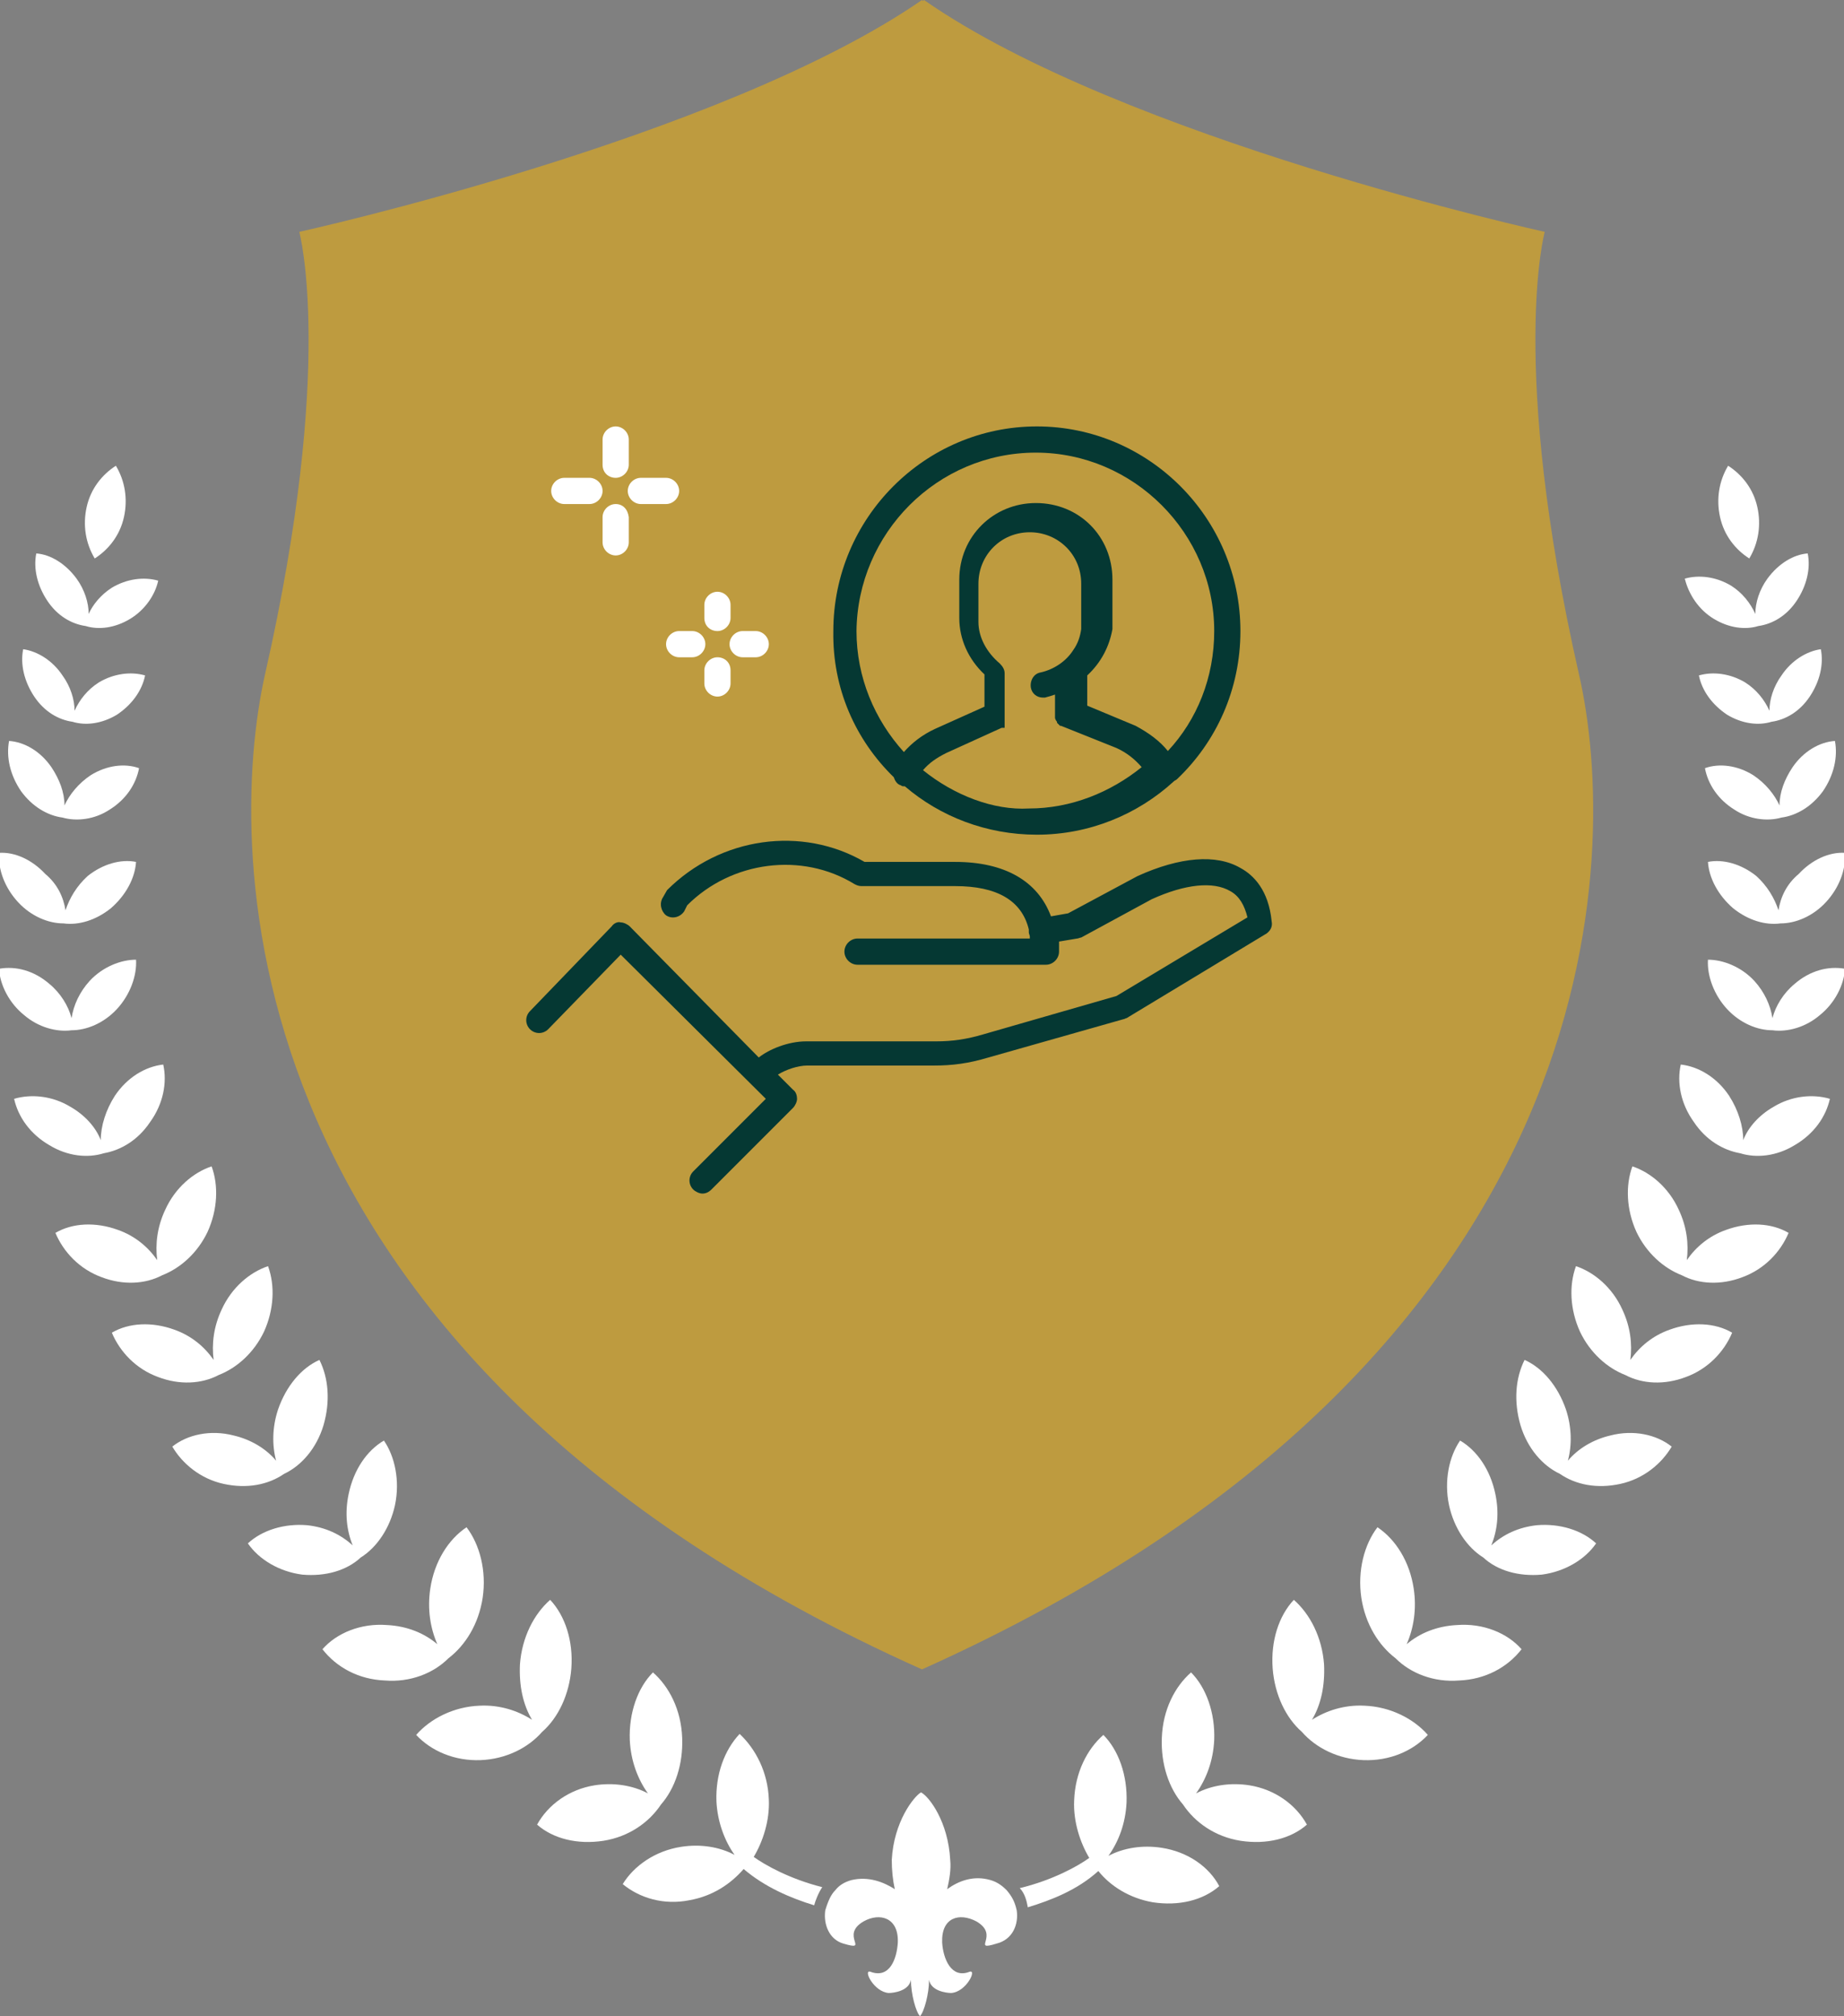 <svg xmlns="http://www.w3.org/2000/svg" xmlns:xlink="http://www.w3.org/1999/xlink" id="Layer_1" x="0px" y="0px" viewBox="0 0 183 200" style="enable-background:new 0 0 183 200;" xml:space="preserve"><rect x="0" y="0" width="183" height="200" fill="#808080" stroke="none"/><style type="text/css">	.st0{fill:#FFFFFF;}	.st1{fill:#BE9B3F;}	.st2{fill:#053833;}	.st3{fill:none;}</style><g>	<g>		<path class="st0" d="M170.1,61.4c1.5,0.9,3.1,1.1,4.4,0.7c1.4-0.2,2.8-1,3.8-2.5c1-1.5,1.4-3.2,1.1-4.7c-1.4,0.1-2.9,1-4,2.5   c-0.8,1.1-1.2,2.4-1.2,3.5c-0.5-1.1-1.3-2.1-2.4-2.8c-1.5-0.9-3.2-1.1-4.6-0.7C167.6,59,168.6,60.5,170.1,61.4z"></path>		<path class="st0" d="M12.9,61.4c-1.5,0.9-3.1,1.1-4.4,0.7c-1.4-0.2-2.8-1-3.8-2.5c-1-1.5-1.4-3.2-1.1-4.7c1.4,0.1,2.9,1,4,2.5   c0.8,1.1,1.2,2.4,1.2,3.5C9.2,60,10,59,11.1,58.3c1.5-0.9,3.2-1.1,4.6-0.7C15.4,59,14.4,60.5,12.9,61.4z"></path>		<path class="st0" d="M176.8,67c-0.8,1.1-1.2,2.4-1.2,3.5c-0.5-1.1-1.3-2.1-2.4-2.8c-1.5-0.9-3.2-1.1-4.6-0.7   c0.3,1.5,1.3,2.9,2.8,3.9c1.5,0.9,3.1,1.1,4.4,0.7c1.4-0.2,2.8-1,3.8-2.5c1-1.5,1.4-3.2,1.1-4.7C179.3,64.6,177.8,65.5,176.8,67z"></path>		<path class="st0" d="M6.2,67c0.8,1.1,1.2,2.4,1.2,3.5c0.5-1.1,1.3-2.1,2.4-2.8c1.5-0.9,3.2-1.1,4.6-0.7c-0.3,1.5-1.3,2.9-2.8,3.9   c-1.5,0.9-3.1,1.1-4.4,0.7c-1.4-0.2-2.8-1-3.8-2.5c-1-1.5-1.4-3.2-1.1-4.7C3.7,64.6,5.2,65.5,6.2,67z"></path>		<path class="st0" d="M177.9,76.1c-0.8,1.2-1.3,2.5-1.3,3.8c-0.5-1.1-1.4-2.2-2.6-3c-1.6-1-3.4-1.2-4.8-0.7   c0.3,1.6,1.3,3.1,2.9,4.1c1.5,1,3.3,1.2,4.7,0.8c1.5-0.2,3-1.1,4.1-2.6c1.1-1.6,1.5-3.4,1.2-5C180.6,73.6,179,74.5,177.9,76.1z"></path>		<path class="st0" d="M5.1,76.1c0.8,1.2,1.3,2.5,1.3,3.8c0.5-1.1,1.4-2.2,2.6-3c1.6-1,3.4-1.2,4.8-0.7c-0.3,1.6-1.3,3.1-2.9,4.1   c-1.5,1-3.3,1.2-4.7,0.8c-1.5-0.2-3-1.1-4.1-2.6c-1.1-1.6-1.5-3.4-1.2-5C2.4,73.6,4,74.5,5.1,76.1z"></path>		<path class="st0" d="M176.5,90.3c-0.4-1.2-1.1-2.4-2.2-3.4c-1.5-1.2-3.3-1.7-4.8-1.4c0.1,1.6,1,3.3,2.5,4.6   c1.5,1.2,3.2,1.7,4.7,1.5c1.5,0,3.2-0.7,4.5-2.1c1.3-1.4,2-3.2,1.9-4.9c-1.6-0.1-3.3,0.7-4.6,2.1C177.3,87.7,176.7,89,176.5,90.3z   "></path>		<path class="st0" d="M6.5,90.3c0.4-1.2,1.1-2.4,2.2-3.4c1.5-1.2,3.3-1.7,4.8-1.4c-0.1,1.6-1,3.3-2.5,4.6c-1.5,1.2-3.2,1.7-4.7,1.5   c-1.5,0-3.2-0.7-4.5-2.1c-1.3-1.4-2-3.2-1.9-4.9c1.6-0.1,3.3,0.7,4.6,2.1C5.7,87.7,6.3,89,6.5,90.3z"></path>		<path class="st0" d="M178.1,97.6c-1.1,0.9-1.9,2.2-2.2,3.4c-0.2-1.3-0.8-2.6-1.8-3.7c-1.3-1.4-3.1-2.1-4.6-2.1   c-0.1,1.6,0.6,3.5,1.9,4.9c1.3,1.4,3,2.1,4.5,2.1c1.5,0.2,3.3-0.3,4.7-1.5c1.5-1.2,2.4-3,2.5-4.6   C181.4,95.8,179.6,96.3,178.1,97.6z"></path>		<path class="st0" d="M4.9,97.6c1.1,0.9,1.9,2.2,2.2,3.4c0.2-1.3,0.8-2.6,1.8-3.7c1.3-1.4,3.1-2.1,4.6-2.1c0.1,1.6-0.6,3.5-1.9,4.9   c-1.3,1.4-3,2.1-4.5,2.1c-1.5,0.2-3.3-0.3-4.7-1.5c-1.5-1.2-2.4-3-2.5-4.6C1.6,95.8,3.4,96.3,4.9,97.6z"></path>		<path class="st0" d="M176,109.8c-1.4,0.8-2.5,2-3,3.3c0-1.4-0.5-3-1.4-4.4c-1.2-1.8-3-2.9-4.8-3.1c-0.4,1.8,0,3.9,1.3,5.7   c1.2,1.8,2.9,2.8,4.6,3.1c1.6,0.5,3.6,0.3,5.4-0.8c1.9-1.1,3.1-2.8,3.5-4.6C179.9,108.5,177.8,108.7,176,109.8z"></path>		<path class="st0" d="M7,109.8c1.4,0.8,2.5,2,3,3.3c0-1.4,0.5-3,1.4-4.4c1.2-1.8,3-2.9,4.8-3.1c0.4,1.8,0,3.9-1.3,5.7   c-1.2,1.8-2.9,2.8-4.6,3.1c-1.6,0.5-3.6,0.3-5.4-0.8c-1.9-1.1-3.1-2.8-3.5-4.6C3.1,108.5,5.2,108.7,7,109.8z"></path>		<path class="st0" d="M171.3,122c-1.7,0.6-3,1.7-3.9,3c0.2-1.6,0-3.3-0.8-5c-1-2.2-2.8-3.7-4.6-4.3c-0.7,1.9-0.6,4.3,0.4,6.5   c1,2.1,2.7,3.6,4.5,4.3c1.7,0.9,3.9,1,6,0.2c2.2-0.8,3.8-2.5,4.6-4.4C175.8,121.3,173.5,121.2,171.3,122z"></path>		<path class="st0" d="M11.7,122c1.7,0.6,3,1.7,3.9,3c-0.2-1.6,0-3.3,0.8-5c1-2.2,2.8-3.7,4.6-4.3c0.7,1.9,0.6,4.3-0.4,6.5   c-1,2.1-2.7,3.6-4.5,4.3c-1.7,0.9-3.9,1-6,0.2c-2.2-0.8-3.8-2.5-4.6-4.4C7.2,121.3,9.5,121.2,11.7,122z"></path>		<path class="st0" d="M165.7,131.9c-1.7,0.6-3,1.7-3.9,3c0.2-1.6,0-3.3-0.8-5c-1-2.2-2.8-3.7-4.6-4.3c-0.7,1.9-0.6,4.3,0.4,6.5   c1,2.1,2.7,3.6,4.5,4.3c1.7,0.9,3.9,1,6,0.2c2.2-0.8,3.8-2.5,4.6-4.4C170.2,131.2,167.9,131.1,165.7,131.9z"></path>		<path class="st0" d="M17.3,131.9c1.7,0.6,3,1.7,3.9,3c-0.2-1.6,0-3.3,0.8-5c1-2.2,2.8-3.7,4.6-4.3c0.7,1.9,0.6,4.3-0.4,6.5   c-1,2.1-2.7,3.6-4.5,4.3c-1.7,0.9-3.9,1-6,0.2c-2.2-0.8-3.8-2.5-4.6-4.4C12.8,131.2,15.1,131.1,17.3,131.9z"></path>		<path class="st0" d="M159.8,142.4c-1.7,0.4-3.2,1.3-4.2,2.5c0.4-1.5,0.4-3.3-0.2-5.1c-0.8-2.3-2.3-4.1-4.1-4.9   c-0.9,1.8-1.1,4.1-0.4,6.5c0.7,2.3,2.2,4,3.9,4.8c1.6,1.1,3.7,1.5,6,1c2.3-0.5,4.1-2,5.1-3.7C164.4,142.3,162.1,141.8,159.8,142.4   z"></path>		<path class="st0" d="M23.2,142.4c1.7,0.4,3.2,1.3,4.2,2.5c-0.4-1.5-0.4-3.3,0.2-5.1c0.8-2.3,2.3-4.1,4.1-4.9   c0.9,1.8,1.1,4.1,0.4,6.5c-0.7,2.3-2.2,4-3.9,4.8c-1.6,1.1-3.7,1.5-6,1c-2.3-0.5-4.1-2-5.1-3.7C18.6,142.3,20.9,141.8,23.2,142.4z   "></path>		<path class="st0" d="M152.5,151.3c-1.8,0.2-3.3,0.9-4.5,2c0.6-1.5,0.8-3.2,0.4-5.1c-0.5-2.4-1.8-4.3-3.5-5.3   c-1.1,1.6-1.6,4-1.1,6.4c0.5,2.3,1.8,4.2,3.4,5.2c1.4,1.3,3.5,1.9,5.8,1.7c2.3-0.3,4.3-1.5,5.4-3.1   C157,151.8,154.8,151.1,152.5,151.3z"></path>		<path class="st0" d="M30.5,151.3c1.8,0.2,3.3,0.9,4.5,2c-0.6-1.5-0.8-3.2-0.4-5.1c0.5-2.4,1.8-4.3,3.5-5.3c1.1,1.6,1.6,4,1.1,6.4   c-0.5,2.3-1.8,4.2-3.4,5.2c-1.4,1.3-3.5,1.9-5.8,1.7c-2.3-0.3-4.3-1.5-5.4-3.1C26,151.8,28.2,151.1,30.5,151.3z"></path>		<path class="st0" d="M144.6,161.2c-2,0.1-3.7,0.8-5,1.9c0.7-1.6,1-3.5,0.7-5.5c-0.4-2.7-1.8-4.9-3.6-6.1c-1.3,1.7-2,4.3-1.6,7   c0.4,2.6,1.7,4.7,3.4,6c1.5,1.5,3.8,2.4,6.3,2.2c2.6-0.1,4.8-1.3,6.2-3.1C149.6,162,147.2,161,144.6,161.2z"></path>		<path class="st0" d="M38.4,161.2c2,0.1,3.7,0.8,5,1.9c-0.7-1.6-1-3.5-0.7-5.5c0.4-2.7,1.8-4.9,3.6-6.1c1.3,1.7,2,4.3,1.6,7   c-0.4,2.6-1.7,4.7-3.4,6c-1.5,1.5-3.8,2.4-6.3,2.2c-2.6-0.1-4.8-1.3-6.2-3.1C33.4,162,35.8,161,38.4,161.2z"></path>		<path class="st0" d="M135.4,169.2c-2-0.1-3.8,0.5-5.2,1.4c0.9-1.5,1.3-3.4,1.2-5.5c-0.2-2.7-1.4-5-3-6.4c-1.5,1.6-2.3,4.1-2.1,6.8   c0.2,2.6,1.3,4.9,2.9,6.3c1.4,1.6,3.6,2.7,6.1,2.8c2.6,0.1,4.9-0.9,6.4-2.5C140.3,170.5,138,169.3,135.4,169.2z"></path>		<path class="st0" d="M47.6,169.2c2-0.1,3.8,0.5,5.2,1.4c-0.9-1.5-1.3-3.4-1.2-5.5c0.2-2.7,1.4-5,3-6.4c1.5,1.6,2.3,4.1,2.1,6.8   c-0.2,2.6-1.3,4.9-2.9,6.3c-1.4,1.6-3.6,2.7-6.1,2.8c-2.6,0.1-4.9-0.9-6.4-2.5C42.7,170.5,45,169.3,47.6,169.2z"></path>		<path class="st0" d="M124,177.1c-1.9-0.3-3.8,0-5.3,0.8c1-1.4,1.7-3.2,1.8-5.3c0.1-2.7-0.8-5.2-2.3-6.7c-1.6,1.4-2.8,3.7-2.9,6.5   c-0.1,2.6,0.7,5,2.1,6.6c1.2,1.8,3.2,3.2,5.7,3.6c2.6,0.4,5-0.2,6.6-1.6C128.6,179,126.5,177.5,124,177.1z"></path>		<path class="st0" d="M59,177.1c1.9-0.3,3.8,0,5.3,0.8c-1-1.4-1.7-3.2-1.8-5.3c-0.1-2.7,0.8-5.2,2.3-6.7c1.6,1.4,2.8,3.7,2.9,6.5   c0.1,2.6-0.7,5-2.1,6.6c-1.2,1.8-3.2,3.2-5.7,3.6c-2.6,0.4-5-0.2-6.6-1.6C54.4,179,56.5,177.5,59,177.1z"></path>		<path class="st0" d="M173.6,55.4c0.9-1.5,1.2-3.3,0.8-5.1c-0.4-1.8-1.5-3.2-2.9-4.1c-0.9,1.5-1.2,3.3-0.8,5.1   C171.1,53.1,172.2,54.5,173.6,55.4z"></path>		<path class="st0" d="M9.4,55.4c-0.9-1.5-1.2-3.3-0.8-5.1c0.4-1.8,1.5-3.2,2.9-4.1c0.9,1.5,1.2,3.3,0.8,5.1   C11.9,53.1,10.8,54.5,9.4,55.4z"></path>	</g>	<path class="st1" d="M156.7,66.9c-7-30.8-3.4-43.9-3.4-43.9s-41.8-9.2-61.6-23c0,0-0.1,0.1-0.1,0.1c0,0-0.1-0.1-0.1-0.1  C71.5,13.8,29.7,23,29.7,23s3.6,13.1-3.4,43.9c-3.9,17.4-4.1,67.7,65.2,98.7C160.8,134.5,160.7,84.3,156.7,66.9z"></path>	<path class="st0" d="M115.3,183.3c-1.9-0.3-3.8,0-5.3,0.8c1-1.4,1.7-3.2,1.8-5.3c0.1-2.7-0.8-5.2-2.3-6.7c-1.6,1.4-2.8,3.7-2.9,6.5  c-0.1,2.1,0.6,4.2,1.5,5.7c-1.1,0.8-3.6,2.2-6.9,3c0.5,0.5,0.7,1.3,0.8,1.9c2.3-0.7,4.9-1.7,7-3.6c1.2,1.5,3.1,2.7,5.4,3.1  c2.6,0.4,5-0.2,6.6-1.6C120,185.2,117.9,183.7,115.3,183.3z"></path>	<g>		<path class="st0" d="M81.6,187.2c-3.2-0.8-5.7-2.2-6.8-3c0.9-1.5,1.6-3.6,1.5-5.7c-0.1-2.7-1.3-5-2.9-6.5c-1.5,1.6-2.4,4-2.3,6.7   c0.1,2,0.8,3.9,1.8,5.3c-1.5-0.8-3.4-1.1-5.3-0.8c-2.6,0.4-4.7,1.9-5.8,3.7c1.7,1.4,4.1,2.1,6.6,1.6c2.3-0.4,4.1-1.6,5.4-3.1   c2.1,1.8,4.7,2.9,7,3.6C80.9,188.6,81.2,187.8,81.6,187.2z"></path>		<path class="st0" d="M100.9,189.5c-0.2-0.9-0.5-1.4-1-2c-0.4-0.4-0.9-0.8-1.6-1c-1.7-0.5-3.2,0.1-4.3,0.9c0.2-0.9,0.4-1.9,0.3-2.9   c-0.2-3.8-2.1-6.3-2.9-6.7c-0.7,0.4-2.7,2.9-2.9,6.7c0,1,0.1,2,0.3,2.9c-1.1-0.7-2.6-1.3-4.3-0.9c-0.7,0.2-1.2,0.5-1.6,1   c-0.4,0.4-0.7,1-1,2c-0.2,1.4,0.4,2.9,1.8,3.3c2.7,0.8-0.4-0.8,2-2.2c1.6-0.9,3.5-0.4,3.4,2.1c-0.1,1.6-0.8,3.6-2.7,2.9   c-0.8-0.3,0.3,2,1.8,2.1c0.5,0,2-0.2,2.2-1.3c0,1.4,0.5,3.2,0.9,3.6c0.4-0.4,0.9-2.2,0.9-3.6c0.2,1.1,1.7,1.3,2.2,1.3   c1.5-0.1,2.6-2.4,1.8-2.1c-1.8,0.7-2.6-1.3-2.7-2.9c-0.1-2.5,1.7-3,3.4-2.1c2.4,1.4-0.6,3,2,2.2   C100.5,192.4,101.1,190.9,100.9,189.5z"></path>	</g></g><g>	<path class="st2" d="M126.2,91.4c-0.3-3.1-1.8-4.6-3.1-5.3c-2.4-1.4-6-1.1-10.2,0.8l-6.9,3.7l-1.7,0.3c-1.3-3.5-4.6-5.4-9.5-5.4h-9  c-6.2-3.6-14.3-2.5-19.6,2.8L65.8,89c-0.4,0.6-0.2,1.4,0.3,1.8c0.6,0.4,1.4,0.2,1.8-0.4l0.3-0.6c4.4-4.4,11.4-5.3,16.6-2.1  c0.2,0.1,0.4,0.2,0.7,0.2h9.3c4.1,0,6.6,1.4,7.3,4.3c0,0.1,0,0.2,0,0.3c0,0.1,0.1,0.3,0.1,0.4c0,0.1,0,0.1,0,0.2H85.1  c-0.7,0-1.3,0.6-1.3,1.3s0.6,1.3,1.3,1.3h18.7c0.7,0,1.3-0.6,1.3-1.3c0-0.3,0-0.7,0-1l1.8-0.3c0.1,0,0.3-0.1,0.4-0.1l7-3.8  c3.3-1.5,6.1-1.8,7.8-0.8c0.9,0.5,1.4,1.4,1.7,2.6l-13,7.8l-13.2,3.8c-1.7,0.5-3.1,0.7-4.7,0.7H80c-1.8,0-3.7,0.8-4.7,1.6  L62.5,91.9c-0.2-0.2-0.6-0.4-0.9-0.4c-0.3-0.1-0.7,0.1-0.9,0.4l-8.1,8.4c-0.5,0.5-0.5,1.3,0,1.8c0.5,0.5,1.3,0.5,1.8,0l7.2-7.4  L76,109l-7.2,7.2c-0.5,0.5-0.5,1.3,0,1.8c0.2,0.2,0.6,0.4,0.9,0.4s0.6-0.1,0.9-0.4l8.1-8.1c0.2-0.2,0.4-0.6,0.4-0.9  c0-0.3-0.1-0.7-0.4-0.9l-1.5-1.5c0.8-0.5,2-0.9,2.9-0.9h12.6c1.8,0,3.4-0.2,5.4-0.8l13.4-3.8c0.1,0,0.2-0.1,0.3-0.1l13.9-8.4  C126.1,92.3,126.3,91.9,126.2,91.4z"></path>	<path class="st0" d="M71.2,65.2c-0.7,0-1.3,0.6-1.3,1.3v1.3c0,0.7,0.6,1.3,1.3,1.3c0.7,0,1.3-0.6,1.3-1.3v-1.3  C72.5,65.7,71.9,65.2,71.2,65.2z"></path>	<path class="st0" d="M71.2,62.6c0.7,0,1.3-0.6,1.3-1.3v-1.3c0-0.7-0.6-1.3-1.3-1.3c-0.7,0-1.3,0.6-1.3,1.3v1.3  C69.9,62.1,70.5,62.6,71.2,62.6z"></path>	<path class="st0" d="M66.1,63.9c0,0.7,0.6,1.3,1.3,1.3h1.3c0.7,0,1.3-0.6,1.3-1.3s-0.6-1.3-1.3-1.3h-1.3  C66.7,62.6,66.1,63.2,66.1,63.9z"></path>	<path class="st0" d="M73.7,65.2H75c0.7,0,1.3-0.6,1.3-1.3s-0.6-1.3-1.3-1.3h-1.3c-0.7,0-1.3,0.6-1.3,1.3S73,65.2,73.7,65.2z"></path>	<path class="st0" d="M61.1,50c-0.7,0-1.3,0.6-1.3,1.3v2.5c0,0.7,0.6,1.3,1.3,1.3c0.7,0,1.3-0.6,1.3-1.3v-2.5  C62.3,50.5,61.8,50,61.1,50z"></path>	<path class="st0" d="M61.1,47.4c0.7,0,1.3-0.6,1.3-1.3v-2.5c0-0.7-0.6-1.3-1.3-1.3c-0.7,0-1.3,0.6-1.3,1.3v2.5  C59.8,46.9,60.4,47.4,61.1,47.4z"></path>	<path class="st0" d="M56,50h2.5c0.7,0,1.3-0.6,1.3-1.3s-0.6-1.3-1.3-1.3H56c-0.7,0-1.3,0.6-1.3,1.3S55.3,50,56,50z"></path>	<path class="st0" d="M63.6,50h2.5c0.7,0,1.3-0.6,1.3-1.3s-0.6-1.3-1.3-1.3h-2.5c-0.7,0-1.3,0.6-1.3,1.3S62.9,50,63.6,50z"></path>	<path class="st2" d="M88.7,77.1c0.1,0.3,0.3,0.7,0.7,0.8c0.1,0.1,0.2,0.1,0.4,0.1c3.5,3,8.1,4.8,13.1,4.8c5.2,0,10-2,13.6-5.3  c0.1-0.1,0.2-0.1,0.3-0.2c3.9-3.7,6.3-8.9,6.3-14.7c0-11.2-9.1-20.3-20.2-20.3c-11.1,0-20.2,9.1-20.2,20.3  C82.6,68.3,84.9,73.4,88.7,77.1z M91.6,76.4c0.6-0.7,1.3-1.2,2.3-1.7l5.5-2.5c0,0,0,0,0,0l0,0c0,0,0,0,0,0c0,0,0.1,0,0.1,0  c0,0,0,0,0,0c0,0,0,0,0.1,0c0,0,0,0,0,0c0,0,0,0,0.1,0c0,0,0,0,0,0c0,0,0,0,0,0c0,0,0,0,0,0c0,0,0,0,0,0c0,0,0,0,0,0c0,0,0,0,0-0.1  c0,0,0,0,0,0c0,0,0,0,0-0.1c0,0,0,0,0,0c0,0,0,0,0-0.1c0,0,0,0,0,0c0,0,0,0,0-0.1c0,0,0,0,0,0c0,0,0,0,0-0.1c0,0,0,0,0-0.1  c0,0,0,0,0-0.1c0,0,0,0,0-0.1c0,0,0,0,0,0v-4.6c0-0.4-0.2-0.7-0.5-1c-1.3-1.1-2.1-2.6-2.1-4.1v-3.8c0-2.8,2.2-5.1,5.1-5.1  c2.8,0,5.1,2.2,5.1,5.1v3.8c0,0.1,0,0.2,0,0.3c0,0,0,0,0,0.1c0,0.1,0,0.1,0,0.2c0,0,0,0,0,0.1c-0.1,0.7-0.3,1.4-0.8,2.1  c-0.7,1.1-1.9,1.9-3.2,2.2c-0.7,0.1-1.1,0.8-1,1.5c0.1,0.6,0.6,1,1.2,1c0.1,0,0.2,0,0.2,0c0.4-0.1,0.7-0.2,1-0.3V71c0,0,0,0,0,0  c0,0,0,0.1,0,0.1c0,0,0,0,0,0c0,0,0,0.1,0,0.1c0,0,0,0,0,0c0,0,0,0,0,0c0,0.1,0.1,0.3,0.2,0.4c0,0,0,0,0,0c0,0,0,0,0,0  c0,0,0,0,0,0.1c0,0,0,0,0,0c0.1,0.1,0.2,0.2,0.3,0.3c0,0,0,0,0,0c0,0,0,0,0,0c0,0,0,0,0.1,0c0,0,0,0,0,0l5.5,2.2  c1.1,0.5,1.9,1.2,2.5,1.9c-3.1,2.5-7,4.1-11.2,4.1C98.6,80.4,94.7,78.9,91.6,76.4z M102.8,44.9c9.7,0,17.7,8,17.7,17.7  c0,4.6-1.7,8.8-4.6,11.9c-0.8-1-1.9-1.8-3.2-2.5l-4.8-2V67c1.4-1.3,2.2-2.9,2.5-4.6c0,0,0-0.1,0-0.1c0-0.1,0-0.2,0-0.2  c0-0.1,0-0.1,0-0.2c0-0.1,0-0.1,0-0.2c0-0.1,0-0.2,0-0.4v-3.8c0-4.3-3.3-7.6-7.6-7.6c-4.2,0-7.6,3.3-7.6,7.6v3.8  c0,2.1,0.9,4.1,2.5,5.6v3.2l-4.9,2.2c-1.3,0.6-2.3,1.4-3.1,2.3c-2.9-3.2-4.7-7.4-4.7-12C85.1,52.9,93,44.9,102.8,44.9z"></path></g></svg>
